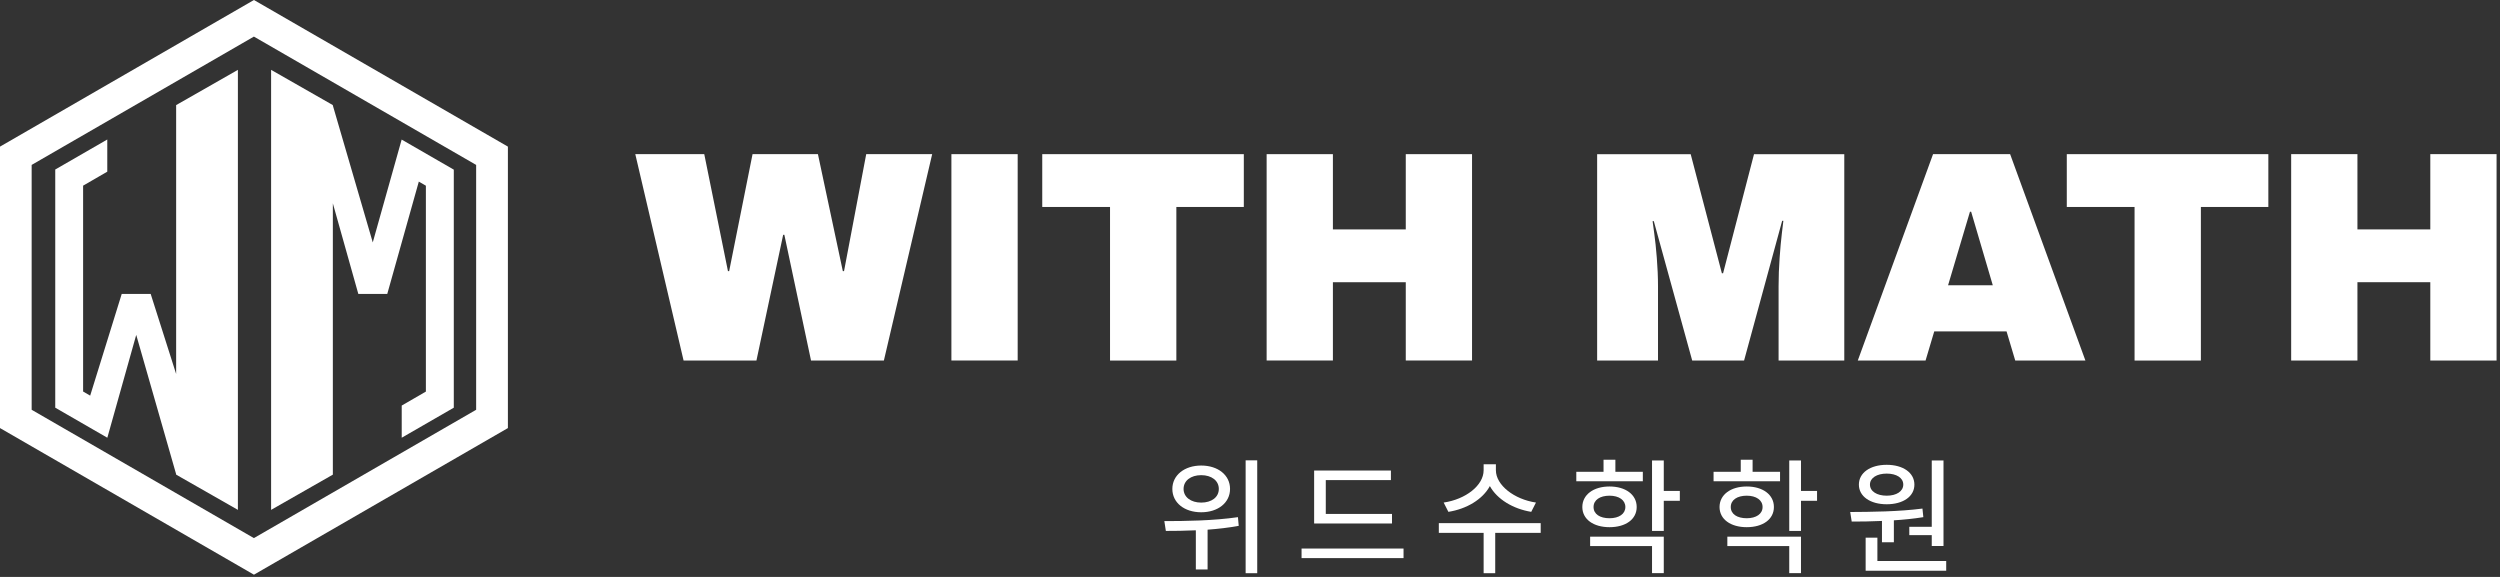 <svg width="481" height="111" viewBox="0 0 481 111" fill="none" xmlns="http://www.w3.org/2000/svg">
<rect x="0" y="0" width="481" height="111" fill="#333333" stroke="none"/>
<g clip-path="url(#clip0_2_2)">
<path d="M156.04 69.36L150.91 45.18H150.68L145.54 69.36H131.52L122.23 29.66H135.5L140.06 52.17H140.29L144.79 29.66H157.37L162.16 52.17H162.39L166.66 29.66H179.35L170.06 69.36H156.04Z" fill="white"/>
<path d="M183.05 69.36V29.66H195.8V69.36H183.05Z" fill="white"/>
<path d="M226.33 39.82V69.37H213.57V39.82H200.53V29.66H239.31V39.82H226.33Z" fill="white"/>
<path d="M270.47 69.36V54.3H256.45V69.36H243.7V29.66H256.45V44.14H270.47V29.66H283.22V69.36H270.47Z" fill="white"/>
<path d="M342.2 69.36V55.05C342.2 53.28 342.27 51.46 342.4 49.6C342.53 47.73 342.68 46.17 342.83 44.9C342.98 43.63 343.08 42.82 343.12 42.48H342.89L335.56 69.37H325.58L318.19 42.54H317.96C318 42.89 318.1 43.69 318.28 44.94C318.46 46.19 318.62 47.75 318.77 49.61C318.92 51.48 319 53.3 319 55.06V69.37H307.29V29.67H325.29L331.29 52.58H331.52L337.47 29.67H354.84V69.37H342.2V69.36Z" fill="white"/>
<path d="M387.73 69.36L386.06 63.76H372.15L370.48 69.36H357.44L371.92 29.66H386.75L401.23 69.36H387.73ZM374.81 54.88H383.41L379.25 40.74H379.02L374.81 54.88Z" fill="white"/>
<path d="M423.45 39.82V69.37H410.69V39.82H397.65V29.66H436.43V39.82H423.45Z" fill="white"/>
<path d="M467.59 69.36V54.3H453.57V69.36H440.82V29.66H453.57V44.14H467.59V29.66H480.34V69.36H467.59Z" fill="white"/>
<path d="M238.18 99.5L238.33 101.17C236.37 101.54 234.33 101.76 232.34 101.91V109.57H230.08V102.03C227.99 102.13 226.03 102.15 224.31 102.15L224.02 100.26C228 100.26 233.45 100.19 238.19 99.5H238.18ZM236.66 94.07C236.66 96.72 234.35 98.56 231.11 98.56C227.87 98.56 225.56 96.72 225.56 94.07C225.56 91.42 227.9 89.57 231.11 89.57C234.32 89.57 236.66 91.39 236.66 94.07ZM231.11 96.7C233.1 96.7 234.5 95.67 234.5 94.07C234.5 92.47 233.1 91.42 231.11 91.42C229.12 91.42 227.72 92.48 227.72 94.07C227.72 95.66 229.15 96.7 231.11 96.7ZM239.66 88.57H241.89V110.28H239.66V88.57Z" fill="white"/>
<path d="M250.42 105.54H270.04V107.38H250.42V105.54ZM267.61 90.53V92.37H255.08V98.88H267.82V100.72H252.84V90.53H267.6H267.61Z" fill="white"/>
<path d="M276.83 100.65H296.43V102.52H287.68V110.28H285.45V102.52H276.83V100.65ZM287.81 89.33V90.48C287.81 93.35 291.35 96.08 295.52 96.69L294.61 98.48C291.12 97.91 288.05 96.07 286.65 93.52C285.25 96.1 282.18 97.92 278.67 98.48L277.76 96.69C281.98 96.08 285.45 93.4 285.45 90.48V89.33H287.81Z" fill="white"/>
<path d="M308.52 90.78V88.45H310.8V90.78H316.08V92.6H303.28V90.78H308.51H308.52ZM309.67 93.6C312.76 93.6 314.9 95.17 314.9 97.55C314.9 99.93 312.76 101.43 309.67 101.43C306.58 101.43 304.44 99.91 304.44 97.55C304.44 95.19 306.58 93.6 309.67 93.6ZM305.94 103.25H320.11V110.27H317.85V105.06H305.94V103.24V103.25ZM309.67 99.71C311.49 99.71 312.72 98.88 312.72 97.55C312.72 96.22 311.49 95.37 309.67 95.37C307.85 95.37 306.6 96.18 306.6 97.55C306.6 98.92 307.83 99.71 309.67 99.71ZM317.85 88.59H320.11V94.46H323.2V96.35H320.11V102.15H317.85V88.59Z" fill="white"/>
<path d="M334.92 90.78V88.45H337.2V90.78H342.48V92.6H329.69V90.78H334.92ZM336.07 93.6C339.16 93.6 341.3 95.17 341.3 97.55C341.3 99.93 339.16 101.43 336.07 101.43C332.98 101.43 330.84 99.91 330.84 97.55C330.84 95.19 332.98 93.6 336.07 93.6ZM332.34 103.25H346.51V110.27H344.25V105.06H332.34V103.24V103.25ZM336.07 99.71C337.89 99.71 339.12 98.88 339.12 97.55C339.12 96.22 337.89 95.37 336.07 95.37C334.25 95.37 333 96.18 333 97.55C333 98.92 334.23 99.71 336.07 99.71ZM344.25 88.59H346.51V94.46H349.6V96.35H346.51V102.15H344.25V88.59Z" fill="white"/>
<path d="M369.88 97.85L370.05 99.5C368.21 99.8 366.27 99.99 364.38 100.11V104.33H362.09V100.23C360 100.33 358.01 100.35 356.27 100.35L355.98 98.51C359.98 98.49 365.31 98.44 369.88 97.85ZM363 89.43C366.14 89.43 368.33 90.95 368.33 93.24C368.33 95.53 366.15 97.02 363 97.02C359.85 97.02 357.65 95.52 357.65 93.24C357.65 90.96 359.83 89.43 363 89.43ZM358.95 103.45H361.21V107.94H374.45V109.81H358.95V103.45ZM363 95.37C364.87 95.37 366.19 94.54 366.19 93.23C366.19 91.92 364.86 91.12 363 91.12C361.14 91.12 359.78 91.93 359.78 93.23C359.78 94.53 361.11 95.37 363 95.37ZM373.93 88.59V105.05H371.67V102.96H367.35V101.36H371.67V88.59H373.93Z" fill="white"/>
<path d="M10.63 32.64V78.44L20.65 84.22L26.21 64.43L33.89 91.24V91.32L45.77 98.1V13.44L33.89 20.22V71.95L28.99 56.55H23.42L17.35 76.12L15.99 75.33V35.72L20.64 33.03V26.84L10.62 32.62L10.63 32.64ZM39.25 88.77V23.32L38.37 20.31V91.79L39.25 88.78V88.77Z" fill="white"/>
<path d="M77.28 26.85L71.72 46.64L64.04 20.3V20.22L52.16 13.44V98.1L64.04 91.32V39.12L68.94 56.55H74.51L80.58 34.94L81.94 35.73V75.34L77.29 78.03V84.22L87.31 78.44V32.64L77.29 26.86L77.28 26.85ZM58.68 88.76L59.56 91.77V20.29L58.68 23.3V88.75V88.76Z" fill="white"/>
<path d="M37.23 92.7H40.88V17.72L37.23 19.9V92.7Z" fill="white"/>
<path d="M0 82.36V28.21L48.86 0L97.72 28.21V82.36L48.86 110.57L0 82.36ZM91.61 31.73L48.85 7.04L6.09 31.73V78.84L48.85 103.53L91.61 78.84V31.73Z" fill="white"/>
</g>
<defs>
<clipPath id="clip0_2_2">
<rect width="480.34" height="110.57" fill="white"/>
</clipPath>
</defs>
</svg>
